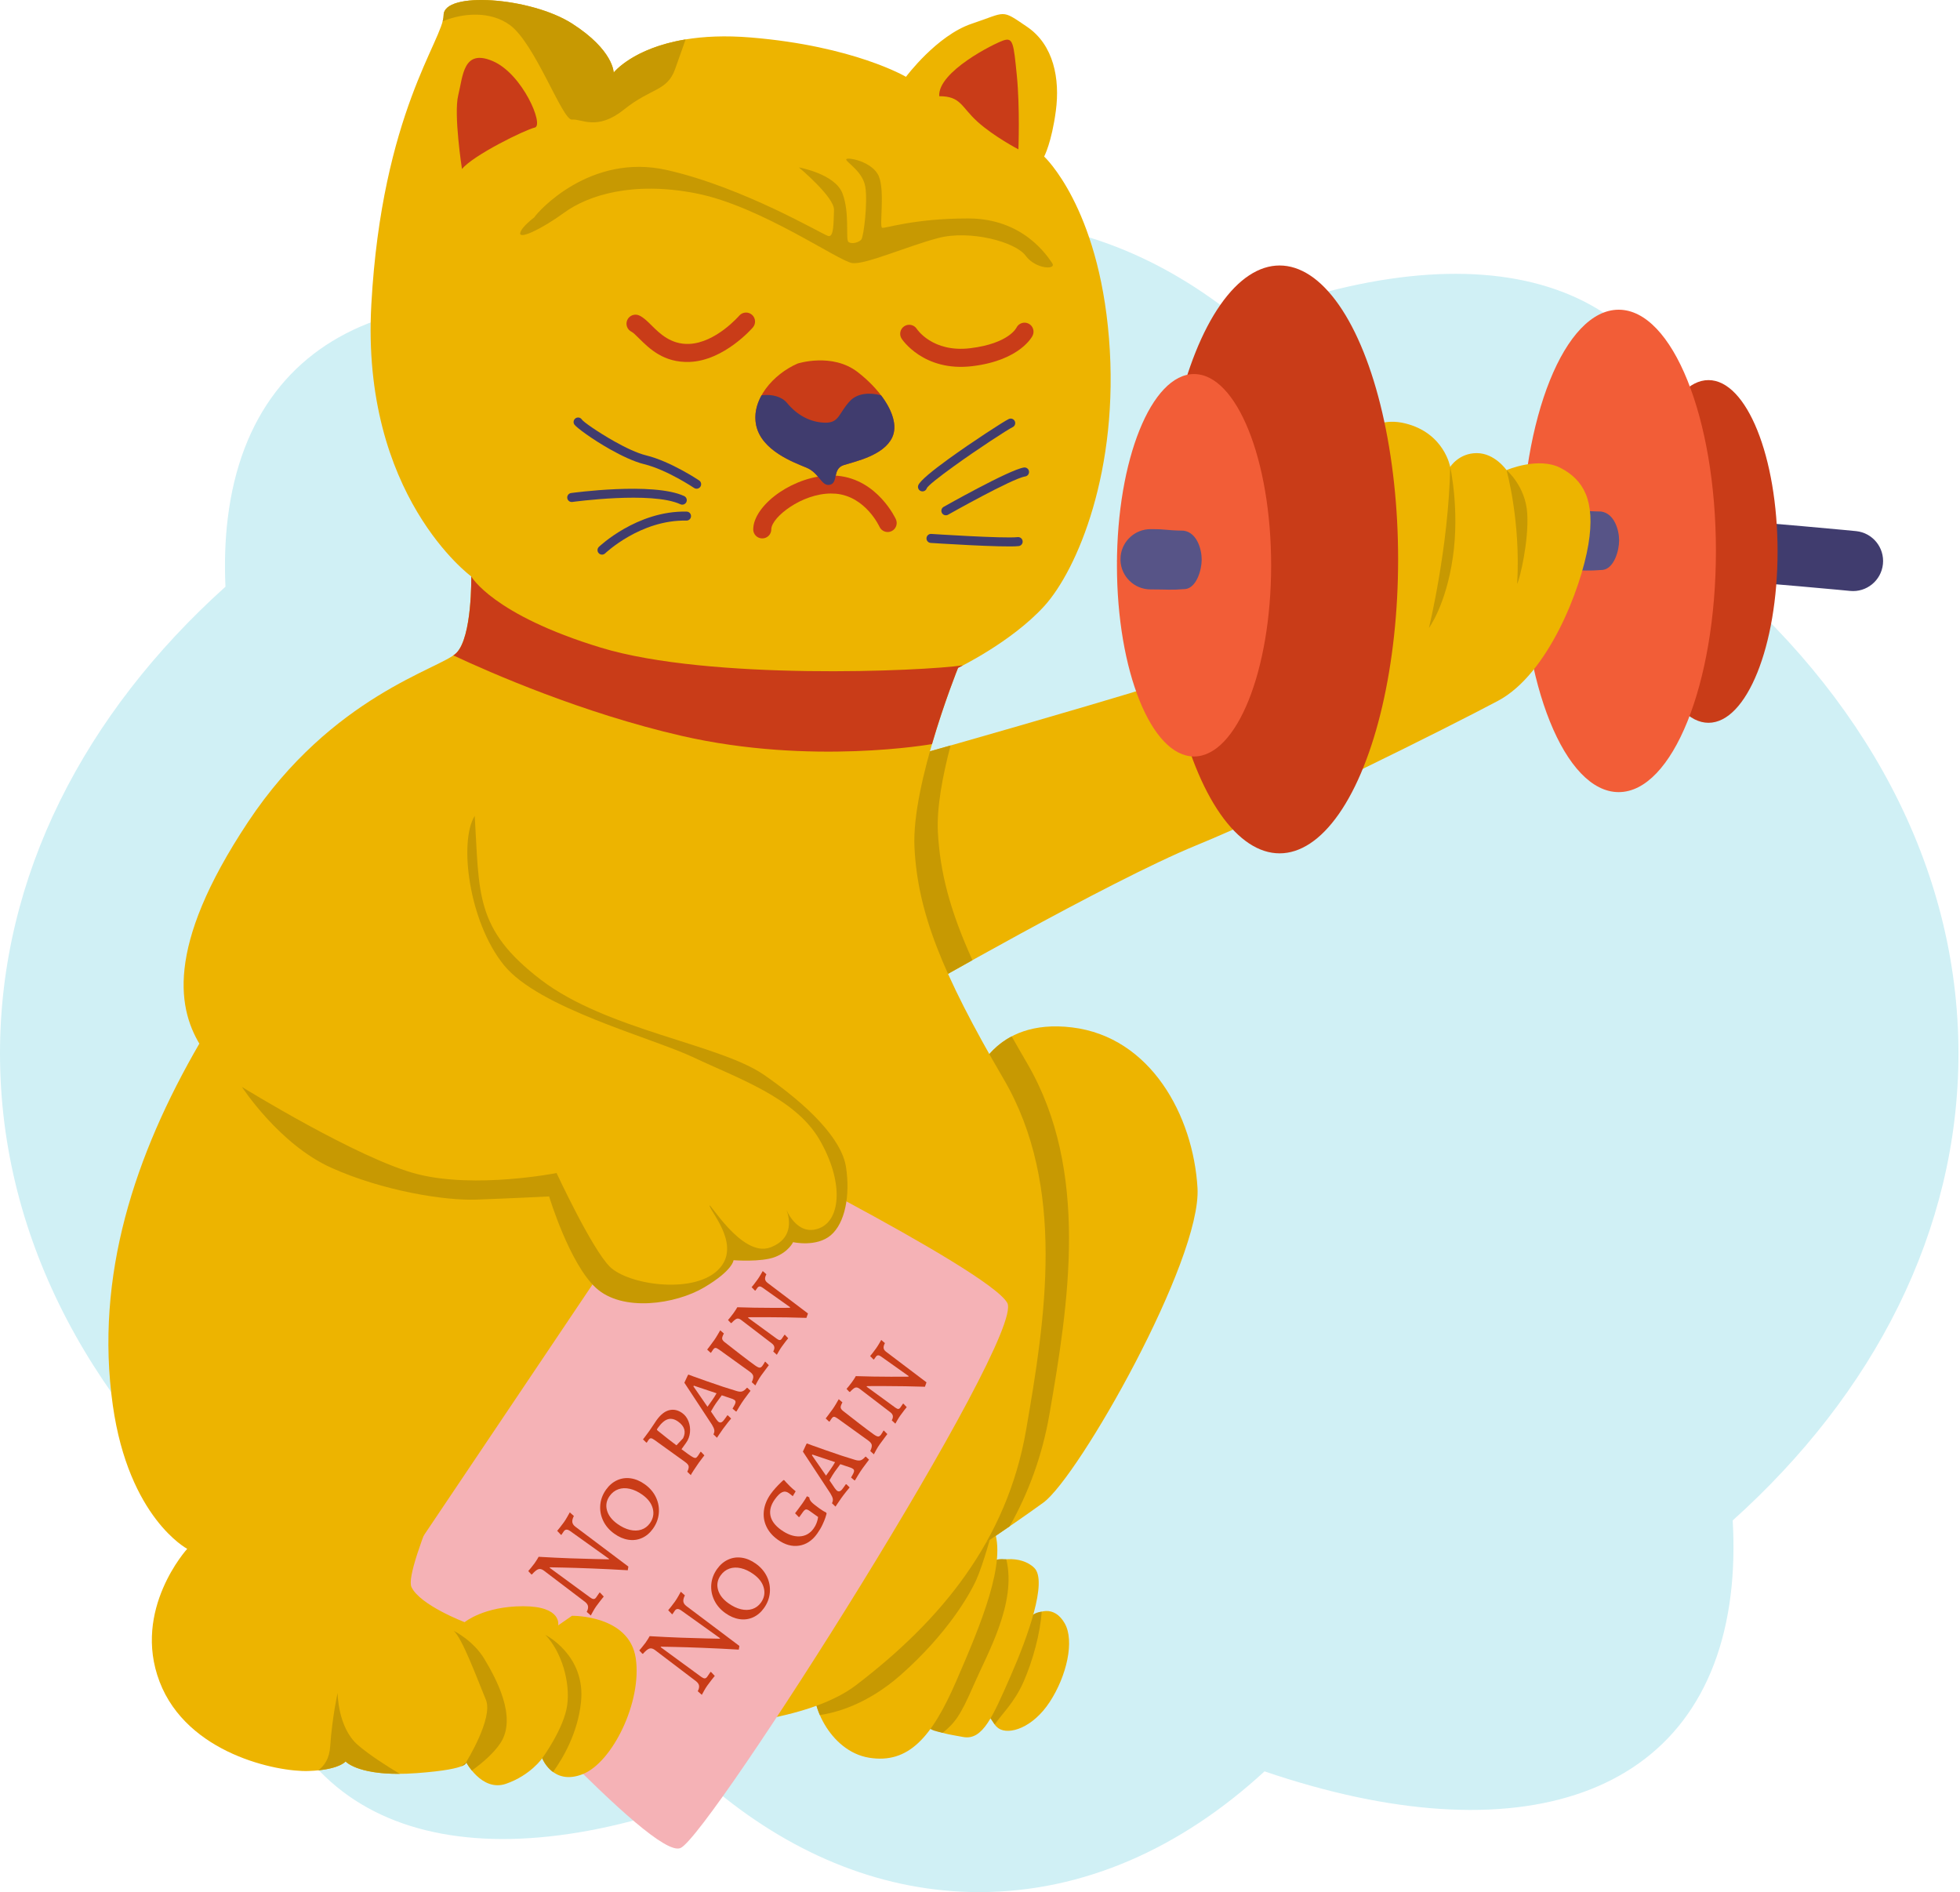 <?xml version="1.0" encoding="UTF-8" standalone="no"?>
<!DOCTYPE svg PUBLIC "-//W3C//DTD SVG 1.1//EN" "http://www.w3.org/Graphics/SVG/1.1/DTD/svg11.dtd">
<svg width="518px" height="500px" version="1.1" xmlns="http://www.w3.org/2000/svg" xmlns:xlink="http://www.w3.org/1999/xlink" xml:space="preserve" xmlns:serif="http://www.serif.com/" style="fill-rule:evenodd;clip-rule:evenodd;stroke-linejoin:round;stroke-miterlimit:2;">
    <path d="M451.121,149.097C492.44,183.334 517.592,228.661 517.592,278.378C517.592,325.303 495.184,368.314 457.928,401.785C458.32,408.605 458.161,415.159 457.398,421.387C450.776,475.457 401.157,490.911 334.196,468.095C312.204,488.338 286.398,500 258.796,500C233.86,500 210.392,490.482 189.877,473.719C125.927,498.667 77.192,485.723 67.927,433.092C66.535,425.183 66.103,416.68 66.539,407.712C25.183,373.466 0,328.121 0,278.378C0,231.486 22.376,188.501 59.586,155.041C59.3,148.762 59.486,142.714 60.193,136.946C66.815,82.875 116.437,67.422 183.401,90.24C205.393,69.999 231.194,58.333 258.796,58.333C283.731,58.333 307.196,67.853 327.711,84.616C391.662,59.667 440.399,72.61 449.664,125.241C450.977,132.701 451.438,140.688 451.121,149.097Z" style="fill:#d0f0f5;"/>
    <g id="_411026484096">
        <path d="M303.207,156.215C298.809,156.215 295.244,152.65 295.244,148.252C295.244,143.854 298.809,140.289 303.207,140.289C303.422,140.289 304.637,140.181 306.703,139.996C324.402,138.416 393.171,132.274 430.906,135.264C472.967,138.597 490.489,140.347 490.541,140.351C494.904,140.798 498.079,144.697 497.633,149.061C497.186,153.424 493.287,156.6 488.923,156.153C488.876,156.148 472.683,154.537 429.662,151.127C392.945,148.218 325.444,154.246 308.071,155.798C305.13,156.06 303.4,156.215 303.207,156.215Z" style="fill:#403c6e;fill-rule:nonzero;"/>
        <path d="M270.837,428.812C274.348,425.019 278.703,424.317 281.371,428.952C284.039,433.587 281.933,442.857 277.438,449.74C272.943,456.622 266.686,458.533 263.954,456.763C261.223,454.993 260.583,448.756 260.583,448.756L270.837,428.812Z" style="fill:#edb400;"/>
        <path d="M270.837,428.812C272.672,426.83 273.222,426.18 275.3,425.887C274.959,431.459 272.964,438.85 270.521,444.403C268.077,449.955 264.795,452.874 262.916,455.684L261.77,454.107C259.858,451.474 260.583,448.756 260.583,448.756L270.837,428.812Z" style="fill:#c79902;"/>
        <path d="M260.583,414.766C262.409,411.536 269.853,410.834 273.365,414.345C276.876,417.856 271.68,432.464 267.045,442.998C262.409,453.532 259.741,459.993 254.544,459.01C249.347,458.027 243.869,457.746 244.572,451.425C245.274,445.105 260.583,414.766 260.583,414.766Z" style="fill:#edb400;"/>
        <path d="M260.583,414.766C261.714,412.764 262.78,411.715 265.953,412.056C268.735,423.626 261,436.842 257.353,445.245C253.706,453.649 252.359,455.201 249.164,457.918C245.657,457.115 243.967,456.869 244.572,451.425C245.176,445.982 260.583,414.766 260.583,414.766Z" style="fill:#c79902;"/>
        <path d="M215.638,443.7C213.39,449.599 219.289,462.802 229.683,464.488C240.077,466.173 246.257,459.15 252.718,444.262C259.179,429.374 266.25,412.553 262.574,403.969C258.898,395.384 238.953,418.137 228.84,428.531C218.727,438.925 215.638,443.7 215.638,443.7Z" style="fill:#edb400;"/>
        <path d="M215.172,447.059C215.243,448.948 215.76,451.087 216.672,453.208C220.448,452.682 229,450.626 238.097,442.574C250.316,431.759 256.216,421.506 258.041,417.432C259.867,413.359 262.202,404.696 262.202,404.696L229.388,433.304C229.388,433.304 218.774,440.426 215.172,447.059Z" style="fill:#c79902;"/>
        <path d="M257.21,286.39C257.491,284.704 262.548,268.973 283.335,271.501C304.123,274.029 315.359,294.816 316.482,313.919C317.606,333.021 285.02,390.327 275.751,397.069C266.48,403.811 249.907,414.766 249.907,414.766L257.21,286.39Z" style="fill:#edb400;"/>
        <path d="M257.21,286.39C257.398,285.266 259.707,277.907 267.379,273.869C268.664,276.155 270.023,278.522 271.461,280.985C288.036,309.357 282.417,344.471 277.361,373.686C275.464,384.643 271.829,394.454 266.842,403.341C258.548,409.054 249.907,414.766 249.907,414.766L257.21,286.39Z" style="fill:#c79902;"/>
        <ellipse cx="451.528" cy="145.724" rx="18.259" ry="45.28" style="fill:#c93c18;"/>
        <ellipse cx="427.791" cy="145.583" rx="25.703" ry="63.74" style="fill:#f25d37;"/>
        <path d="M423.127,135.174C426.656,135.646 427.91,140.07 427.91,142.819C427.91,145.569 426.539,150.261 423.587,150.602C419.4,150.916 419.242,150.696 414.403,150.696C410.115,150.696 406.62,147.306 406.448,143.06C406.461,142.65 406.475,142.24 406.492,141.832C406.939,137.859 410.31,134.77 414.403,134.77C419.099,134.77 417.959,135.084 423.127,135.174Z" style="fill:#575487;"/>
        <path d="M240.563,263.006C240.563,263.006 292.812,232.948 316.128,223.397C339.444,213.846 382.704,192.216 395.907,185.193C409.11,178.17 417.818,155.698 419.785,143.899C421.751,132.101 418.379,126.763 412.48,123.673C406.582,120.583 398.154,124.235 398.154,124.235C398.154,124.235 395.064,119.74 390.289,119.74C385.513,119.74 383.266,123.393 383.266,123.393C383.266,123.393 381.721,114.403 371.327,111.875C360.933,109.347 355.977,118.876 354.292,121.966C352.606,125.056 347.028,163.844 341.41,168.619C335.792,173.395 238.316,200.643 238.316,200.643C238.316,200.643 229.607,247.555 240.563,263.006Z" style="fill:#edb400;"/>
        <path d="M240.563,263.006C240.563,263.006 247.293,259.134 257,253.729C251.023,240.561 248.393,230.319 247.865,219.747C247.544,213.34 249.132,204.944 251.223,196.997C243.367,199.231 238.316,200.643 238.316,200.643C238.316,200.643 229.607,247.555 240.563,263.006Z" style="fill:#c79902;"/>
        <path d="M124.545,152.327C124.545,152.327 95.33,130.978 98.139,80.414C100.948,29.85 117.241,10.39 117.241,4.006C117.241,-2.377 140.275,-0.769 151.231,6.254C162.187,13.276 162.187,19.176 162.187,19.176C162.187,19.176 171.176,7.658 198.424,9.906C225.673,12.153 239.437,20.299 239.437,20.299C239.437,20.299 247.583,9.344 256.854,6.254C266.124,3.164 264.439,2.321 271.461,7.096C278.484,11.872 280.17,20.861 279.046,29.289C277.922,37.716 275.956,41.368 275.956,41.368C275.956,41.368 290.282,54.571 293.091,89.404C295.901,124.237 284.665,150.642 275.956,160.193C267.247,169.745 253.202,176.486 253.202,176.486C253.202,176.486 240.842,207.105 241.684,223.96C242.527,240.815 248.708,256.827 265.282,285.198C281.855,313.571 276.237,348.685 271.181,377.899C266.124,407.114 248.708,428.182 226.235,445.318C203.762,462.454 136.063,456.555 130.445,454.026C124.827,451.498 86.623,428.183 74.824,398.687C63.027,369.191 55.723,300.929 58.251,296.716C60.779,292.502 59.936,286.884 53.475,277.052C47.014,267.22 43.362,250.646 65.554,217.217C87.747,183.789 116.399,176.766 120.613,172.553C124.827,168.339 124.545,152.327 124.545,152.327Z" style="fill:#edb400;"/>
        <path d="M116.986,5.638C117.151,5.019 117.241,4.476 117.241,4.006C117.241,-2.377 140.275,-0.769 151.231,6.254C162.187,13.276 162.187,19.176 162.187,19.176C162.187,19.176 167.228,12.717 181.203,10.417C180.343,12.847 179.328,15.71 178.419,18.259C176.312,24.158 172.098,23.174 164.935,28.933C157.771,34.692 153.698,31.321 151.17,31.602C148.642,31.883 141.478,11.517 134.737,6.601C129.767,2.978 122.62,3.286 116.986,5.638Z" style="fill:#c79902;"/>
        <path d="M254.537,175.81C253.689,176.252 253.202,176.486 253.202,176.486C253.202,176.486 249.522,185.604 246.314,196.627C246.314,196.627 214.438,202.329 180.167,194.464C154.001,188.459 129.802,177.869 119.819,173.196C120.139,172.973 120.406,172.759 120.613,172.553C124.827,168.339 124.545,152.327 124.545,152.327C124.545,152.327 130.164,162.44 158.817,171.148C187.47,179.856 243.792,177.383 254.537,175.81Z" style="fill:#c93c18;"/>
        <ellipse cx="338.181" cy="147.83" rx="31.322" ry="77.672" style="fill:#c93c18;"/>
        <ellipse cx="315.568" cy="149.376" rx="20.376" ry="50.528" style="fill:#f25d37;"/>
        <path d="M312.807,140.234C316.336,140.706 317.59,145.13 317.59,147.879C317.59,150.628 316.219,155.321 313.267,155.662C309.08,155.976 308.922,155.756 304.084,155.756C299.795,155.756 296.3,152.366 296.128,148.12C296.141,147.71 296.155,147.3 296.172,146.892C296.619,142.919 299.99,139.83 304.084,139.83C308.779,139.83 307.639,140.144 312.807,140.234Z" style="fill:#575487;"/>
        <path d="M105.381,415.609L184.878,297.345C184.878,297.345 261.312,335.388 266.215,344.317C271.118,353.247 187.406,485.289 179.822,488.366C172.237,491.442 124.763,436.958 114.37,429.374C103.976,421.789 105.381,415.609 105.381,415.609Z" style="fill:#f5b2b6;"/>
        <g>
            <path d="M165.91,414.95C162.6,414.754 159.423,414.597 156.377,414.478C153.332,414.359 150.858,414.281 148.955,414.244C147.053,414.206 145.85,414.182 145.346,414.171L145.258,414.295L156.002,422.162C156.374,422.428 156.677,422.558 156.912,422.551C157.147,422.544 157.365,422.4 157.565,422.12L158.443,420.838L158.58,420.861L159.562,421.9C159.415,422.07 159.129,422.426 158.702,422.969C158.275,423.513 157.903,424.007 157.584,424.453C157.289,424.866 156.997,425.337 156.708,425.866C156.419,426.396 156.23,426.741 156.14,426.901L155.062,425.944C155.36,425.383 155.475,424.892 155.407,424.469C155.339,424.046 155.057,423.645 154.561,423.266L143.705,415.019C143.181,414.644 142.7,414.531 142.262,414.679C141.824,414.828 141.267,415.284 140.592,416.049L140.412,416.033L139.615,415.164C139.739,415.027 139.994,414.724 140.382,414.252C140.77,413.781 141.064,413.405 141.265,413.125C141.513,412.778 141.742,412.43 141.953,412.082C142.163,411.734 142.296,411.504 142.35,411.393C145.168,411.561 147.947,411.695 150.686,411.795C153.426,411.895 155.691,411.961 157.482,411.994C159.273,412.026 160.406,412.05 160.881,412.065L160.969,411.942L150.695,404.597C149.968,404.077 149.41,404.09 149.02,404.635L148.373,405.594L148.236,405.571L147.254,404.532C147.388,404.379 147.634,404.081 147.99,403.636C148.346,403.192 148.695,402.731 149.037,402.252C149.344,401.823 149.654,401.327 149.966,400.764C150.279,400.202 150.486,399.832 150.587,399.655L151.665,400.613C151.337,401.251 151.2,401.79 151.257,402.23C151.313,402.669 151.581,403.072 152.059,403.439L166.069,413.977L165.91,414.95Z" style="fill:#c93c18;fill-rule:nonzero;"/>
            <path d="M172.56,403.985C171.757,405.108 170.792,405.921 169.665,406.426C168.538,406.93 167.341,407.085 166.075,406.89C164.808,406.696 163.566,406.164 162.349,405.293C161.029,404.35 160.051,403.208 159.413,401.866C158.775,400.524 158.519,399.131 158.644,397.687C158.769,396.242 159.281,394.892 160.178,393.637C160.992,392.498 161.966,391.672 163.099,391.16C164.232,390.647 165.43,390.481 166.694,390.661C167.958,390.841 169.199,391.367 170.417,392.237C171.736,393.18 172.714,394.322 173.352,395.664C173.99,397.006 174.245,398.41 174.116,399.877C173.987,401.345 173.468,402.714 172.56,403.985ZM171.767,402.52C172.628,401.315 172.881,400.024 172.524,398.646C172.167,397.268 171.253,396.053 169.782,395.002C168.666,394.204 167.558,393.68 166.459,393.431C165.359,393.181 164.348,393.219 163.425,393.545C162.502,393.871 161.734,394.463 161.12,395.322C160.282,396.494 160.046,397.754 160.412,399.1C160.778,400.447 161.697,401.647 163.168,402.698C164.285,403.496 165.39,404.024 166.483,404.282C167.576,404.54 168.583,404.517 169.502,404.214C170.422,403.91 171.177,403.346 171.767,402.52Z" style="fill:#c93c18;fill-rule:nonzero;"/>
            <path d="M181.641,388.921C181.953,388.271 182.071,387.775 181.995,387.434C181.919,387.093 181.602,386.723 181.044,386.324L172.995,380.533C172.572,380.231 172.253,380.078 172.039,380.074C171.824,380.07 171.617,380.209 171.416,380.49L170.946,381.201L170.791,381.203L169.933,380.365C169.992,380.283 170.175,380.045 170.481,379.653C170.787,379.26 171.176,378.734 171.648,378.074C171.967,377.628 172.314,377.115 172.69,376.536C173.066,375.956 173.337,375.551 173.502,375.319C174.564,373.833 175.685,372.944 176.865,372.653C178.044,372.361 179.192,372.614 180.309,373.412C181.053,373.944 181.604,374.674 181.961,375.604C182.319,376.533 182.449,377.505 182.35,378.519C182.251,379.534 181.912,380.446 181.334,381.255L180.112,382.963L181.87,384.258C182.462,384.681 182.904,384.965 183.195,385.111C183.487,385.258 183.716,385.303 183.884,385.248C184.051,385.193 184.235,385.025 184.435,384.744C184.589,384.53 184.734,384.309 184.87,384.082C185.007,383.855 185.099,383.709 185.146,383.643L185.283,383.666L186.156,384.589C186.05,384.738 185.846,385.004 185.546,385.389C185.246,385.773 184.948,386.171 184.653,386.584C184.264,387.129 183.815,387.793 183.306,388.577C182.796,389.361 182.553,389.773 182.575,389.814L181.641,388.921ZM180.526,380.079C181.37,378.362 180.938,376.893 179.23,375.672C178.283,374.995 177.378,374.785 176.517,375.042C175.656,375.3 174.777,376.056 173.88,377.311C173.714,377.542 173.627,377.692 173.617,377.759C173.607,377.827 173.672,377.923 173.812,378.049C175.866,379.716 177.521,381.012 178.777,381.935L180.526,380.079Z" style="fill:#c93c18;fill-rule:nonzero;"/>
            <path d="M194.459,372.974L193.599,372.247C194.044,371.517 194.301,370.996 194.371,370.684C194.441,370.372 194.357,370.131 194.12,369.962C193.85,369.769 193.521,369.621 193.134,369.519L190.756,368.717C190.503,369.035 190.004,369.714 189.261,370.755C188.918,371.233 188.462,371.98 187.89,372.993L189.272,375.029C189.578,375.422 189.774,375.649 189.858,375.71C190.129,375.903 190.388,375.952 190.637,375.855C190.885,375.758 191.156,375.503 191.451,375.09L192.213,374.025L192.367,374.023L193.225,374.861C193.09,375.014 192.796,375.371 192.343,375.933C191.891,376.495 191.464,377.057 191.062,377.618C190.685,378.147 190.354,378.627 190.07,379.061C189.786,379.494 189.59,379.785 189.484,379.933L188.55,379.041C188.759,378.642 188.835,378.259 188.777,377.893C188.719,377.527 188.513,377.056 188.159,376.479L180.867,365.391L181.794,363.397L181.944,363.242C182.011,363.29 183.616,363.869 186.757,364.98C189.899,366.09 192.536,366.959 194.669,367.585C195.278,367.771 195.771,367.805 196.148,367.688C196.526,367.571 196.94,367.25 197.392,366.725L197.529,366.748L198.354,367.525C198.236,367.69 198.009,367.989 197.674,368.423C197.338,368.857 197.011,369.297 196.692,369.742C196.208,370.419 195.773,371.081 195.387,371.729C195.001,372.376 194.752,372.796 194.639,372.99L194.459,372.974ZM188.185,370.061C188.598,369.483 188.995,368.856 189.376,368.18L183.375,366.173L183.251,366.346L186.981,371.745L188.185,370.061Z" style="fill:#c93c18;fill-rule:nonzero;"/>
            <path d="M198.678,365.249C199.008,364.537 199.135,363.992 199.061,363.614C198.986,363.236 198.669,362.848 198.111,362.449L190.062,356.657C189.639,356.355 189.32,356.202 189.106,356.199C188.891,356.195 188.677,356.342 188.465,356.639L187.906,357.474L187.769,357.451L186.894,356.638C186.965,356.539 187.165,356.277 187.495,355.852C187.824,355.426 188.243,354.858 188.75,354.148C189.022,353.769 189.33,353.284 189.674,352.695C190.019,352.105 190.242,351.722 190.343,351.545L191.312,352.387C190.991,352.981 190.837,353.419 190.851,353.704C190.864,353.988 191.054,354.286 191.42,354.597C192.725,355.63 194.178,356.762 195.777,357.992C197.376,359.223 198.624,360.158 199.52,360.799C200.061,361.186 200.466,361.388 200.735,361.406C201.004,361.423 201.262,361.258 201.51,360.912C201.675,360.68 201.817,360.464 201.936,360.262C202.055,360.06 202.129,359.92 202.16,359.842L202.296,359.865L203.187,360.763C203.046,360.962 202.772,361.327 202.365,361.86C201.959,362.393 201.561,362.931 201.171,363.476C200.853,363.922 200.537,364.426 200.224,364.989C199.912,365.551 199.713,365.927 199.629,366.116L198.678,365.249Z" style="fill:#c93c18;fill-rule:nonzero;"/>
            <path d="M201.49,340.24C200.932,339.841 200.494,339.865 200.175,340.311L199.644,341.054L199.507,341.031L198.642,340.15C198.765,340.014 198.982,339.745 199.294,339.344C199.606,338.944 199.916,338.529 200.223,338.099C200.482,337.736 200.753,337.312 201.036,336.828C201.318,336.344 201.498,336.029 201.575,335.885L202.545,336.728C202.27,337.255 202.156,337.691 202.203,338.037C202.25,338.382 202.462,338.702 202.839,338.997L213.535,347.092L213.124,348.257C209.652,348.145 206.219,348.086 202.824,348.08C199.43,348.074 197.75,348.082 197.784,348.107L197.695,348.23L205.329,353.799C205.65,354.029 205.905,354.137 206.095,354.122C206.284,354.108 206.461,353.985 206.626,353.754L207.309,352.745L207.438,352.725L208.311,353.649C208.188,353.785 207.962,354.066 207.632,354.492C207.302,354.917 206.966,355.369 206.624,355.848C206.353,356.228 206.085,356.647 205.82,357.107C205.556,357.566 205.384,357.868 205.307,358.012L204.355,357.145C204.6,356.696 204.695,356.303 204.643,355.966C204.59,355.629 204.375,355.313 203.998,355.018L195.821,348.762C195.398,348.459 195.021,348.371 194.689,348.495C194.357,348.62 193.907,348.99 193.338,349.607L193.141,349.615L192.402,348.825C192.513,348.705 192.715,348.469 193.006,348.115C193.296,347.762 193.578,347.395 193.849,347.015C194.109,346.652 194.33,346.324 194.514,346.031C194.698,345.739 194.811,345.545 194.853,345.45C197.822,345.551 200.888,345.604 204.054,345.609C207.219,345.614 208.785,345.604 208.751,345.58L208.839,345.456L201.49,340.24Z" style="fill:#c93c18;fill-rule:nonzero;"/>
        </g>
        <g>
            <path d="M195.252,435.923C191.942,435.728 188.764,435.571 185.719,435.452C182.673,435.333 180.199,435.255 178.297,435.217C176.394,435.18 175.191,435.156 174.688,435.145L174.599,435.269L185.343,443.136C185.715,443.402 186.019,443.531 186.253,443.525C186.488,443.518 186.706,443.374 186.907,443.093L187.784,441.812L187.921,441.835L188.903,442.874C188.757,443.044 188.47,443.4 188.043,443.943C187.617,444.487 187.244,444.981 186.925,445.427C186.63,445.84 186.338,446.311 186.049,446.84C185.76,447.37 185.571,447.715 185.482,447.875L184.403,446.917C184.701,446.357 184.816,445.866 184.748,445.443C184.68,445.02 184.398,444.619 183.903,444.239L173.047,435.993C172.523,435.618 172.041,435.505 171.603,435.653C171.165,435.801 170.608,436.258 169.934,437.023L169.754,437.007L168.957,436.138C169.08,436.001 169.335,435.697 169.723,435.226C170.111,434.755 170.406,434.379 170.606,434.099C170.854,433.752 171.083,433.404 171.294,433.056C171.505,432.707 171.637,432.478 171.691,432.367C174.509,432.535 177.288,432.669 180.028,432.769C182.767,432.868 185.033,432.935 186.824,432.968C188.615,433 189.747,433.024 190.222,433.039L190.311,432.915L180.036,425.571C179.309,425.051 178.751,425.064 178.361,425.609L177.714,426.568L177.577,426.545L176.595,425.506C176.73,425.353 176.975,425.054 177.331,424.61C177.687,424.166 178.036,423.705 178.378,423.226C178.685,422.796 178.995,422.301 179.307,421.738C179.62,421.176 179.827,420.806 179.928,420.629L181.006,421.587C180.678,422.225 180.542,422.764 180.598,423.203C180.655,423.643 180.922,424.046 181.401,424.413L195.41,434.951L195.252,435.923Z" style="fill:#c93c18;fill-rule:nonzero;"/>
            <path d="M201.901,424.959C201.098,426.082 200.134,426.895 199.007,427.399C197.88,427.904 196.683,428.059 195.416,427.864C194.15,427.67 192.908,427.138 191.69,426.267C190.371,425.324 189.392,424.182 188.754,422.84C188.116,421.498 187.86,420.105 187.985,418.661C188.111,417.216 188.622,415.866 189.519,414.611C190.333,413.472 191.307,412.646 192.44,412.134C193.573,411.621 194.771,411.455 196.035,411.635C197.299,411.815 198.54,412.34 199.758,413.211C201.077,414.154 202.056,415.296 202.694,416.638C203.332,417.98 203.586,419.384 203.457,420.851C203.329,422.318 202.81,423.688 201.901,424.959ZM201.108,423.494C201.97,422.289 202.222,420.997 201.865,419.62C201.509,418.242 200.595,417.027 199.123,415.975C198.007,415.178 196.899,414.654 195.8,414.404C194.701,414.155 193.689,414.193 192.767,414.519C191.844,414.845 191.075,415.437 190.462,416.295C189.624,417.468 189.388,418.727 189.754,420.074C190.12,421.421 191.038,422.621 192.51,423.672C193.626,424.47 194.731,424.998 195.824,425.256C196.918,425.513 197.924,425.491 198.844,425.187C199.763,424.884 200.518,424.32 201.108,423.494Z" style="fill:#c93c18;fill-rule:nonzero;"/>
            <path d="M215.958,405.294C214.66,407.11 213.07,408.163 211.189,408.453C209.309,408.742 207.43,408.216 205.552,406.874C204.165,405.883 203.16,404.715 202.537,403.372C201.913,402.028 201.7,400.609 201.898,399.117C202.096,397.624 202.703,396.168 203.718,394.748C204.084,394.236 204.51,393.711 204.997,393.174C205.483,392.636 205.919,392.187 206.305,391.826C206.69,391.465 206.933,391.233 207.032,391.13L207.255,391.14C207.328,391.216 207.494,391.404 207.754,391.702C208.014,392 208.367,392.364 208.813,392.795C209.258,393.226 209.749,393.658 210.283,394.09L209.517,395.376C209.449,395.327 209.324,395.225 209.142,395.07C208.959,394.914 208.741,394.746 208.487,394.565C207.895,394.141 207.309,394.059 206.728,394.318C206.147,394.576 205.497,395.209 204.777,396.216C203.726,397.685 203.339,399.112 203.616,400.494C203.892,401.877 204.825,403.137 206.415,404.273C208.123,405.494 209.749,406.07 211.294,406.001C212.838,405.932 214.082,405.238 215.026,403.917C215.357,403.454 215.607,402.997 215.777,402.545C215.947,402.092 216.061,401.719 216.119,401.423C216.176,401.128 216.206,400.943 216.208,400.869L213.975,399.274C213.552,398.971 213.223,398.842 212.988,398.886C212.752,398.929 212.481,399.166 212.174,399.595L211.236,400.908L211.099,400.885L210.124,399.889C210.171,399.823 210.401,399.519 210.813,398.978C211.226,398.437 211.638,397.878 212.051,397.3C212.323,396.92 212.579,396.535 212.819,396.146C213.059,395.756 213.206,395.506 213.26,395.394L213.889,395.694C213.903,396.104 214.089,396.505 214.447,396.898C214.805,397.291 215.5,397.856 216.531,398.593C217.292,399.137 217.897,399.507 218.345,399.703L218.459,399.972C218.427,400.123 218.329,400.458 218.163,400.976C217.997,401.494 217.73,402.145 217.361,402.929C216.992,403.713 216.525,404.501 215.958,405.294Z" style="fill:#c93c18;fill-rule:nonzero;"/>
            <path d="M225.783,391.174L224.923,390.446C225.368,389.717 225.625,389.196 225.695,388.884C225.765,388.572 225.681,388.331 225.444,388.162C225.174,387.969 224.845,387.821 224.458,387.719L222.08,386.917C221.827,387.235 221.329,387.914 220.585,388.955C220.243,389.433 219.786,390.18 219.215,391.193L220.596,393.229C220.903,393.622 221.098,393.849 221.183,393.91C221.453,394.103 221.713,394.151 221.961,394.054C222.209,393.957 222.481,393.703 222.776,393.29L223.537,392.225L223.692,392.223L224.549,393.061C224.414,393.214 224.121,393.571 223.668,394.133C223.215,394.695 222.788,395.257 222.387,395.818C222.009,396.347 221.678,396.827 221.394,397.261C221.11,397.694 220.915,397.985 220.808,398.133L219.875,397.241C220.084,396.841 220.159,396.459 220.101,396.093C220.043,395.727 219.837,395.256 219.483,394.678L212.191,383.591L213.119,381.597L213.268,381.441C213.336,381.49 214.94,382.069 218.082,383.18C221.223,384.29 223.86,385.159 225.994,385.785C226.602,385.971 227.095,386.005 227.472,385.888C227.85,385.771 228.265,385.45 228.717,384.925L228.853,384.948L229.678,385.725C229.56,385.89 229.333,386.189 228.998,386.623C228.662,387.057 228.335,387.496 228.016,387.942C227.533,388.619 227.098,389.281 226.712,389.929C226.326,390.576 226.076,390.996 225.963,391.19L225.783,391.174ZM219.509,388.261C219.923,387.683 220.32,387.056 220.7,386.38L214.699,384.373L214.575,384.546L218.306,389.945L219.509,388.261Z" style="fill:#c93c18;fill-rule:nonzero;"/>
            <path d="M230.002,383.449C230.332,382.737 230.46,382.192 230.385,381.814C230.31,381.436 229.993,381.048 229.435,380.649L221.386,374.857C220.963,374.555 220.644,374.402 220.43,374.399C220.215,374.395 220.002,374.542 219.789,374.839L219.23,375.674L219.093,375.651L218.218,374.838C218.289,374.739 218.489,374.477 218.819,374.052C219.148,373.626 219.567,373.058 220.075,372.348C220.346,371.969 220.654,371.484 220.999,370.895C221.343,370.305 221.566,369.922 221.667,369.745L222.637,370.587C222.315,371.18 222.161,371.619 222.175,371.904C222.189,372.188 222.378,372.486 222.744,372.797C224.049,373.83 225.502,374.962 227.101,376.192C228.7,377.423 229.948,378.358 230.844,378.999C231.386,379.386 231.791,379.588 232.059,379.605C232.328,379.623 232.586,379.458 232.834,379.111C232.999,378.88 233.141,378.664 233.26,378.462C233.379,378.26 233.453,378.12 233.484,378.042L233.621,378.065L234.511,378.963C234.37,379.161 234.096,379.527 233.689,380.06C233.283,380.592 232.885,381.131 232.496,381.676C232.177,382.122 231.861,382.626 231.549,383.189C231.236,383.751 231.038,384.127 230.953,384.316L230.002,383.449Z" style="fill:#c93c18;fill-rule:nonzero;"/>
            <path d="M232.814,358.44C232.256,358.041 231.818,358.065 231.499,358.511L230.968,359.254L230.831,359.231L229.966,358.35C230.089,358.213 230.307,357.945 230.619,357.544C230.93,357.143 231.24,356.728 231.547,356.299C231.806,355.936 232.077,355.512 232.36,355.028C232.642,354.544 232.822,354.229 232.899,354.085L233.869,354.928C233.594,355.455 233.48,355.891 233.527,356.237C233.574,356.582 233.786,356.902 234.163,357.197L244.859,365.291L244.448,366.457C240.976,366.345 237.543,366.286 234.149,366.28C230.754,366.273 229.074,366.282 229.108,366.307L229.019,366.43L236.653,371.999C236.974,372.229 237.23,372.337 237.419,372.322C237.608,372.308 237.785,372.185 237.95,371.954L238.633,370.945L238.762,370.925L239.636,371.849C239.512,371.985 239.286,372.266 238.956,372.691C238.627,373.117 238.291,373.569 237.948,374.048C237.677,374.428 237.409,374.847 237.144,375.307C236.88,375.766 236.709,376.068 236.631,376.212L235.68,375.345C235.924,374.896 236.02,374.503 235.967,374.166C235.914,373.829 235.699,373.513 235.322,373.218L227.145,366.962C226.722,366.659 226.345,366.57 226.013,366.695C225.681,366.82 225.231,367.19 224.663,367.807L224.465,367.815L223.726,367.025C223.838,366.905 224.039,366.668 224.33,366.315C224.621,365.962 224.902,365.595 225.173,365.215C225.433,364.852 225.655,364.524 225.838,364.231C226.022,363.939 226.135,363.745 226.177,363.65C229.146,363.751 232.213,363.804 235.378,363.809C238.543,363.814 240.109,363.804 240.075,363.78L240.164,363.656L232.814,358.44Z" style="fill:#c93c18;fill-rule:nonzero;"/>
        </g>
        <path d="M400.964,154.292C401.666,153.028 404.053,143.056 403.632,135.752C403.211,128.448 398.154,124.235 398.154,124.235C398.154,124.235 401.946,137.719 400.964,154.292Z" style="fill:#c79902;"/>
        <path d="M70.955,258.016C70.955,260.825 71.798,296.781 84.439,302.4C97.08,308.018 109.018,316.024 119.974,314.76C130.929,313.496 146.239,312.793 146.239,312.793C146.239,312.793 151.935,331.388 158.708,336.277C165.481,341.165 176.859,341.868 180.23,341.165C183.6,340.463 188.095,338.357 190.132,336.39C192.168,334.424 193.643,330.14 193.643,330.14C193.643,330.14 198.348,332.878 202.211,331.755C206.073,330.631 209.936,325.786 209.936,325.786C209.936,325.786 210.919,328.454 215.554,326.347C220.189,324.24 222.156,320.73 222.577,315.954C222.999,311.178 218.452,295.278 210.007,291.655C201.561,288.032 188.882,279.522 180.651,277.328C172.421,275.134 161.552,269.565 152.42,266.232C143.288,262.899 136.969,259.069 133.037,252.748C129.104,246.427 126.014,235.332 125.452,231.399C124.89,227.466 125.434,222.214 123.898,220.205C122.362,218.196 70.815,242.354 70.955,258.016Z" style="fill:#edb400;"/>
        <path d="M383.266,123.393C383.266,123.393 385.794,134.628 383.968,147.27C382.142,159.911 377.648,165.95 377.648,165.95C377.648,165.95 382.844,144.601 383.266,123.393Z" style="fill:#c79902;"/>
        <path d="M125.463,215.599C121.249,222.341 123.858,243.463 133.128,254.98C142.399,266.497 172.235,274.169 183.471,279.506C194.708,284.843 210.018,290.04 216.479,300.996C222.939,311.951 222.378,322.345 216.479,324.592C210.579,326.84 207.77,319.536 207.77,319.536C207.77,319.536 211.141,326.84 203.556,329.649C195.972,332.458 186.983,316.727 187.545,318.693C188.106,320.66 196.253,329.649 189.511,335.829C182.769,342.009 165.914,339.481 161.139,334.706C156.363,329.93 147.093,309.985 147.093,309.985C147.093,309.985 125.744,314.198 110.294,310.266C94.844,306.333 63.943,287.231 63.943,287.231C63.943,287.231 73.776,302.401 87.54,308.581C101.304,314.761 117.598,317.289 125.744,317.008C133.89,316.727 145.127,316.165 145.127,316.165C145.127,316.165 150.465,333.863 157.487,340.324C164.509,346.784 178.556,344.678 186.14,340.183C193.725,335.689 193.865,333.02 193.865,333.02C193.865,333.02 201.169,333.582 204.821,332.177C208.473,330.773 209.596,328.245 209.596,328.245C209.596,328.245 215.777,329.649 219.569,326.419C223.361,323.188 224.718,315.896 223.595,308.452C222.472,301.007 213.696,292.171 201.898,284.024C190.099,275.878 160.314,272.224 142.88,258.86C125.446,245.495 126.728,236.246 125.463,215.599Z" style="fill:#c79902;"/>
        <path d="M29.815,371.365C34.029,401.142 49.479,409.289 49.479,409.289C49.479,409.289 34.871,425.3 42.175,444.403C49.479,463.505 73.356,468.28 81.503,467.999C89.649,467.719 91.334,465.471 91.334,465.471C91.334,465.471 94.986,469.685 110.156,468.561C125.325,467.437 123.078,465.471 123.078,465.471C123.078,465.471 127.291,473.617 133.752,471.37C140.213,469.123 143.303,464.628 143.303,464.628C143.303,464.628 146.112,471.932 153.978,468.842C161.843,465.752 169.709,449.74 168.024,438.223C166.338,426.705 151.169,426.986 151.169,426.986L147.517,429.514C147.517,429.514 148.641,424.458 138.247,424.458C127.853,424.458 122.797,428.672 122.797,428.672C122.797,428.672 110.999,424.177 108.751,419.401C106.504,414.626 123.92,378.108 129.819,360.972C135.719,343.837 115.212,325.577 115.212,325.577C115.212,325.577 65.491,304.227 63.805,300.576C62.12,296.924 60.434,278.384 60.434,278.384L52.684,275.787C35.683,305.108 24.974,337.152 29.815,371.365Z" style="fill:#edb400;"/>
        <path d="M121.872,466.778C123.088,466.314 123.235,465.903 123.187,465.671C123.184,465.674 122.661,466.11 121.872,466.778ZM123.187,465.671C123.401,466.047 123.92,466.911 124.705,467.872C127.607,465.789 130.452,463.303 132.208,460.696C136.843,453.813 130.944,443.279 127.994,438.363C125.045,433.447 119.848,430.919 119.848,430.919C122.095,432.605 126.386,444.331 128.415,449.179C130.445,454.026 123.187,465.671 123.187,465.671Z" style="fill:#c79902;"/>
        <path d="M143.303,464.628C143.303,464.628 144.134,466.787 146.156,468.26C148.703,464.74 152.71,458.03 153.557,449.74C154.821,437.38 144.147,432.043 144.147,432.043C148.36,436.397 150.748,444.403 149.905,450.583C149.063,456.763 143.303,464.628 143.303,464.628Z" style="fill:#c79902;"/>
        <path d="M84.096,467.827C90.018,467.224 91.334,465.471 91.334,465.471C91.334,465.471 94.245,468.827 105.655,468.75C102.17,466.659 97.553,463.712 94.566,461.117C89.228,456.482 89.228,447.352 89.228,447.352C89.228,447.352 87.824,453.533 87.262,461.539C87.049,464.57 85.848,466.555 84.096,467.827Z" style="fill:#c79902;"/>
        <path d="M122.095,44.665C125.045,41.013 138.81,34.271 141.338,33.709C143.866,33.147 138.108,19.523 130.242,16.152C122.376,12.781 122.376,20.085 121.112,25.141C119.848,30.198 122.095,44.665 122.095,44.665Z" style="fill:#c93c18;"/>
        <path d="M248.225,25.422C253.984,25.422 253.984,28.231 258.338,32.164C262.692,36.096 269.153,39.467 269.153,39.467C269.153,39.467 269.575,28.372 268.732,19.944C267.889,11.517 267.749,9.831 265.22,10.674C262.692,11.517 247.804,18.961 248.225,25.422Z" style="fill:#c93c18;"/>
        <path d="M203.842,139.894C203.842,141.213 202.773,142.282 201.453,142.282C200.134,142.282 199.064,141.213 199.064,139.894C199.064,139.772 199.076,139.583 199.099,139.328C199.382,136.216 202.181,132.674 206.161,130.015C209.921,127.504 214.842,125.652 219.671,125.651L219.671,125.642C220.16,125.642 220.713,125.669 221.332,125.725C231.987,126.693 236.752,137.179 236.766,137.21C237.317,138.405 236.795,139.822 235.599,140.373C234.404,140.924 232.987,140.402 232.436,139.207C232.426,139.184 228.787,131.182 220.903,130.465C220.563,130.434 220.15,130.42 219.671,130.42L219.671,130.411C215.844,130.411 211.879,131.923 208.811,133.972C205.965,135.874 203.991,138.089 203.84,139.757L203.842,139.894Z" style="fill:#c93c18;fill-rule:nonzero;"/>
        <path d="M141.198,57.446C142.041,56.041 155.946,40.31 176.312,44.945C196.678,49.58 217.325,61.94 218.87,62.362C220.415,62.783 220.275,58.85 220.415,55.479C220.556,52.109 211.145,44.243 211.145,44.243C211.145,44.243 220.695,45.929 222.662,51.125C224.629,56.322 223.434,63.205 224.207,63.907C224.98,64.609 227.016,64.118 227.648,63.275C228.28,62.432 229.334,53.583 228.702,49.44C228.07,45.297 223.645,42.909 223.645,42.136C223.645,41.364 230.668,42.628 232.283,46.631C233.899,50.634 232.353,59.904 233.126,60.185C233.899,60.466 241.273,57.726 255.88,57.726C270.488,57.726 276.808,67.698 278.072,69.524C279.336,71.351 273.718,71.21 271.049,67.558C268.38,63.906 256.301,60.676 247.874,62.923C239.447,65.17 228.772,69.946 225.261,69.524C221.749,69.103 201.102,54.496 184.107,51.125C167.112,47.754 155.314,51.686 149.134,56.181C142.953,60.676 137.335,63.204 137.476,61.659C137.616,60.114 141.198,57.446 141.198,57.446Z" style="fill:#c79902;"/>
        <path d="M166.938,87.693C165.748,87.131 165.238,85.71 165.799,84.52C166.361,83.33 167.782,82.82 168.972,83.381C170.111,83.92 171.076,84.878 172.223,86.015C174.344,88.119 177.297,91.047 182.066,90.883C189.158,90.638 195.36,83.428 195.378,83.407C196.244,82.418 197.748,82.318 198.737,83.183C199.727,84.049 199.827,85.553 198.961,86.543C198.94,86.568 191.416,95.324 182.215,95.642C175.402,95.877 171.597,92.104 168.864,89.393C168.037,88.574 167.341,87.884 166.938,87.693Z" style="fill:#c93c18;fill-rule:nonzero;"/>
        <path d="M238.302,89.522C237.576,88.424 237.876,86.945 238.974,86.218C240.071,85.491 241.551,85.792 242.277,86.89C242.289,86.908 246.391,93.241 256.443,92.016C266.672,90.768 268.635,86.592 268.641,86.58C269.228,85.405 270.658,84.929 271.833,85.516C273.008,86.104 273.484,87.533 272.896,88.708C272.887,88.726 269.809,95.194 257.003,96.756C244.021,98.338 238.318,89.546 238.302,89.522Z" style="fill:#c93c18;fill-rule:nonzero;"/>
        <path d="M151.773,112.152C151.425,111.593 151.596,110.857 152.155,110.509C152.715,110.162 153.45,110.333 153.798,110.892C154.155,111.463 157.988,114.165 162.366,116.633C165.279,118.274 168.377,119.754 170.763,120.337C177.304,121.936 184.748,126.948 184.77,126.962C185.319,127.327 185.467,128.069 185.101,128.618C184.735,129.167 183.993,129.315 183.445,128.949C183.424,128.936 176.302,124.142 170.203,122.651C167.565,122.007 164.262,120.439 161.2,118.714C156.518,116.075 152.262,112.934 151.773,112.152Z" style="fill:#403c6e;fill-rule:nonzero;"/>
        <path d="M151.259,132.647C150.607,132.735 150.007,132.277 149.919,131.625C149.832,130.974 150.29,130.374 150.941,130.286C151.003,130.278 172.632,127.288 180.814,131.087C181.411,131.362 181.673,132.071 181.397,132.668C181.122,133.266 180.413,133.527 179.816,133.251C172.267,129.746 151.319,132.639 151.259,132.647Z" style="fill:#403c6e;fill-rule:nonzero;"/>
        <path d="M159.922,146.24C159.443,146.69 158.689,146.667 158.238,146.188C157.787,145.709 157.81,144.954 158.289,144.504C158.318,144.476 168.329,134.901 181.462,135.193C182.118,135.206 182.64,135.749 182.628,136.406C182.615,137.063 182.072,137.585 181.415,137.572C169.266,137.302 159.949,146.214 159.922,146.24Z" style="fill:#403c6e;fill-rule:nonzero;"/>
        <path d="M210.794,96.071C204.333,98.881 198.433,105.622 199.838,112.364C201.243,119.106 209.811,122.196 213.182,123.601C216.552,125.005 217.115,128.658 219.362,128.096C221.609,127.534 219.924,123.881 223.013,122.899C226.104,121.916 233.548,120.371 235.795,115.595C238.042,110.819 233.407,103.516 226.665,98.319C219.923,93.122 210.794,96.071 210.794,96.071Z" style="fill:#c93c18;"/>
        <path d="M201.268,104.452C199.896,106.916 199.271,109.641 199.838,112.364C201.243,119.106 209.811,122.196 213.182,123.601C216.552,125.005 217.115,128.658 219.362,128.096C221.609,127.534 219.924,123.881 223.013,122.899C226.104,121.916 233.548,120.371 235.795,115.595C237.241,112.523 235.838,108.404 232.858,104.473C229.843,103.634 226.589,103.928 224.699,105.904C221.609,109.134 221.89,111.802 217.999,111.696C214.108,111.589 210.653,109.696 207.985,106.465C206.644,104.841 204.095,104.105 201.268,104.452Z" style="fill:#403c6e;"/>
        <path d="M244.925,129.054C244.706,129.675 244.025,130.001 243.404,129.782C242.784,129.563 242.458,128.882 242.677,128.261C243.094,127.078 246.51,124.306 250.665,121.302C257.022,116.707 265.285,111.344 266.613,110.725C267.208,110.447 267.916,110.704 268.195,111.299C268.473,111.893 268.215,112.602 267.621,112.88C266.366,113.466 258.32,118.705 252.056,123.234C248.244,125.989 245.16,128.389 244.925,129.054Z" style="fill:#403c6e;fill-rule:nonzero;"/>
        <path d="M250.564,136.018C249.99,136.34 249.262,136.136 248.941,135.561C248.619,134.986 248.823,134.259 249.398,133.937C249.448,133.909 266.712,124.141 270.591,123.544C271.243,123.446 271.851,123.895 271.949,124.547C272.047,125.199 271.598,125.807 270.946,125.905C267.521,126.432 250.613,135.991 250.564,136.018Z" style="fill:#403c6e;fill-rule:nonzero;"/>
        <path d="M245.974,143.471C245.317,143.43 244.818,142.864 244.859,142.207C244.9,141.55 245.466,141.051 246.123,141.092C246.178,141.095 265.269,142.349 268.953,141.939C269.607,141.867 270.196,142.339 270.269,142.994C270.34,143.648 269.869,144.238 269.214,144.31C265.314,144.743 246.029,143.475 245.974,143.471Z" style="fill:#403c6e;fill-rule:nonzero;"/>
    </g>
</svg>

